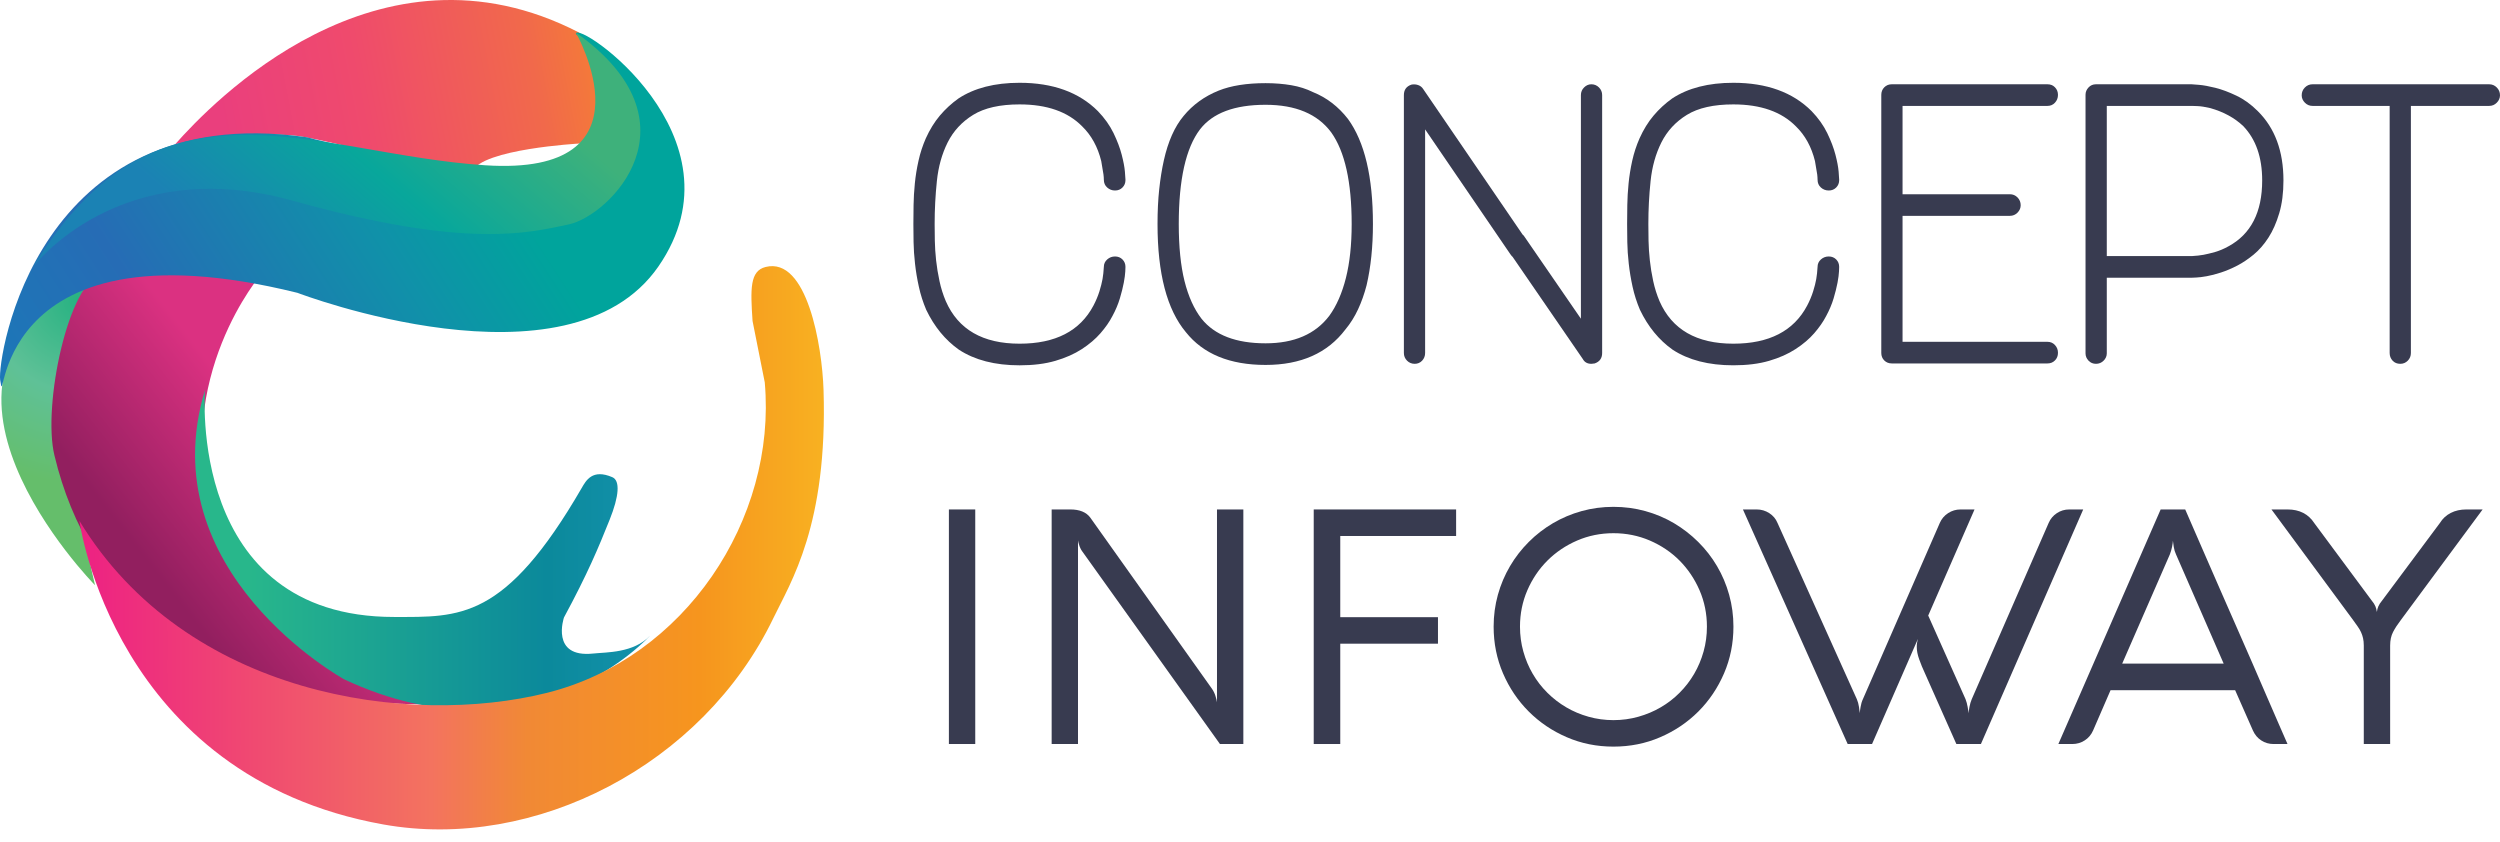 <svg width="190" height="64" viewBox="0 0 190 64" fill="none" xmlns="http://www.w3.org/2000/svg">
<path d="M7.221 21.261C7.221 21.261 4.297 32.452 7.221 44.476C7.221 44.476 -8.787 28.206 7.221 21.261Z" fill="url(#paint0_radial_715_2026)"/>
<path d="M19.861 20.825C19.861 20.825 13.12 28.628 16.102 39.292C16.102 39.292 21.495 53.998 36.897 53.261C36.897 53.261 9.545 57.228 4.133 34.594C3.233 30.835 5.181 21.442 7.727 20.825C10.424 20.172 11.813 20.172 19.861 20.825Z" fill="url(#paint1_linear_715_2026)"/>
<path d="M15.582 29.632C15.582 29.632 14.171 46.89 29.951 46.89C34.934 46.89 38.367 47.176 44.21 37.086C44.54 36.514 45.027 35.614 46.539 36.267C47.142 36.528 47.053 37.7 46.334 39.496C45.477 41.639 44.658 43.601 42.861 46.929C42.861 46.929 41.808 50.021 45.088 49.668C46.08 49.562 48.154 49.64 49.401 48.313C49.401 48.313 40.41 58.329 26.161 51.63C26.161 51.63 11.362 43.499 15.582 29.632Z" fill="url(#paint2_linear_715_2026)"/>
<path d="M13.316 10.961C16.003 7.932 28.667 -5.454 44.016 2.477C44.016 2.477 49.892 8.091 44.011 10.91C44.011 10.91 36.624 11.321 35.889 13.036C35.889 13.036 34.031 12.84 31.369 12.327C29.969 12.057 23.955 10.415 22.245 10.294C18.628 10.04 15.675 10.42 13.316 10.961Z" fill="url(#paint3_linear_715_2026)"/>
<path d="M43.767 2.565C43.765 2.595 43.908 2.711 43.929 2.735C44.023 2.841 44.111 2.954 44.196 3.067C44.511 3.493 44.789 3.95 45.027 4.424C46.232 6.827 45.883 9.938 43.751 11.753C43.239 12.188 42.546 12.596 41.893 12.771C40.783 13.066 39.532 12.985 38.39 12.976C37.861 12.971 37.331 12.94 36.802 12.891C35.791 12.798 35.997 12.814 34.952 12.69C34.206 12.601 33.46 12.504 32.717 12.392C31.873 12.264 31.031 12.117 30.192 11.957C29.226 11.774 28.265 11.574 27.306 11.364C26.203 11.122 25.102 10.866 24.003 10.606C23.727 10.54 23.457 10.448 23.177 10.409C2.742 7.59 -0.221 27.249 0.012 28.873C0.503 32.306 -1.336 16.332 22.605 22.255C22.605 22.255 43.195 30.14 50.037 20.254C56.88 10.367 43.807 1.462 43.767 2.565Z" fill="url(#paint4_linear_715_2026)"/>
<path d="M43.763 2.472C43.763 2.472 50.001 13.42 36.886 12.562C23.773 11.704 11.962 4.72 2.551 20.242C2.551 20.242 9.093 11.582 22.275 15.259C35.457 18.936 40.116 17.71 43.22 17.056C46.324 16.402 53.446 9.335 43.763 2.472Z" fill="url(#paint5_linear_715_2026)"/>
<path d="M58.122 29.06C59.047 39.482 52.026 50.042 41.566 52.657C31.107 55.269 14.156 52.936 6.039 39.592C6.039 39.592 8.626 58.982 29.134 62.659C40.673 64.728 53.425 58.093 58.767 46.996C60.093 44.243 62.915 39.916 62.589 29.632C62.481 26.273 61.336 19.491 58.181 20.291C56.984 20.594 57.032 21.967 57.194 24.394L58.122 29.06Z" fill="url(#paint6_linear_715_2026)"/>
<path d="M84.742 14.478C84.515 14.478 84.317 14.403 84.147 14.251C83.977 14.101 83.892 13.903 83.892 13.657C83.892 13.543 83.883 13.412 83.864 13.26C83.826 13.015 83.769 12.675 83.694 12.241C83.428 11.164 82.947 10.286 82.248 9.606C81.155 8.492 79.568 7.935 77.489 7.935C75.999 7.935 74.823 8.2 73.963 8.728C73.105 9.257 72.458 9.956 72.022 10.824C71.588 11.694 71.314 12.67 71.203 13.756C71.089 14.842 71.033 15.932 71.033 17.027C71.033 17.406 71.036 17.83 71.047 18.302C71.056 18.774 71.089 19.27 71.144 19.789C71.203 20.309 71.286 20.832 71.401 21.361C71.514 21.89 71.673 22.4 71.882 22.891C72.826 25.044 74.695 26.12 77.489 26.12C80.211 26.12 82.078 25.157 83.099 23.231C83.288 22.872 83.439 22.513 83.553 22.154C83.664 21.796 83.744 21.48 83.793 21.206C83.84 20.932 83.873 20.625 83.892 20.285C83.892 20.059 83.977 19.87 84.147 19.718C84.317 19.567 84.515 19.492 84.742 19.492C84.969 19.492 85.157 19.567 85.308 19.718C85.459 19.87 85.535 20.058 85.535 20.285C85.535 20.304 85.53 20.422 85.521 20.639C85.511 20.856 85.472 21.14 85.407 21.489C85.341 21.838 85.242 22.235 85.11 22.678C84.976 23.123 84.789 23.571 84.542 24.024C84.317 24.459 84.015 24.893 83.636 25.327C83.258 25.762 82.786 26.162 82.22 26.531C81.654 26.899 80.984 27.197 80.21 27.423C79.435 27.65 78.528 27.764 77.489 27.764C75.622 27.764 74.081 27.367 72.873 26.574C71.835 25.837 71.007 24.827 70.391 23.543C70.151 22.976 69.964 22.396 69.835 21.8C69.703 21.206 69.606 20.621 69.542 20.045C69.478 19.469 69.439 18.921 69.431 18.401C69.422 17.882 69.417 17.424 69.417 17.027C69.417 16.594 69.422 16.112 69.431 15.583C69.439 15.054 69.472 14.507 69.528 13.94C69.584 13.373 69.676 12.798 69.808 12.212C69.936 11.627 70.124 11.061 70.363 10.512C70.662 9.852 71.016 9.276 71.43 8.784C71.845 8.294 72.316 7.859 72.845 7.482C74.053 6.689 75.601 6.292 77.489 6.292C80.019 6.292 82.003 7.01 83.439 8.445C83.949 8.974 84.344 9.531 84.629 10.116C84.91 10.701 85.119 11.249 85.25 11.759C85.382 12.269 85.464 12.698 85.493 13.048C85.521 13.398 85.535 13.6 85.535 13.657V13.685C85.535 13.911 85.459 14.1 85.308 14.251C85.157 14.403 84.969 14.478 84.742 14.478Z" fill="#383B50"/>
<path d="M96.184 27.735C93.467 27.735 91.445 26.904 90.124 25.242C88.687 23.523 87.972 20.786 87.972 17.027C87.972 16.064 88.014 15.186 88.099 14.393C88.184 13.6 88.302 12.864 88.453 12.184C88.774 10.749 89.274 9.625 89.954 8.813C90.652 7.963 91.54 7.321 92.616 6.887C93.56 6.509 94.751 6.32 96.184 6.32C96.884 6.32 97.535 6.373 98.139 6.476C98.744 6.58 99.291 6.755 99.784 7C100.822 7.416 101.709 8.095 102.446 9.04C103.71 10.777 104.343 13.44 104.343 17.027C104.343 18.746 104.182 20.295 103.862 21.672C103.692 22.334 103.474 22.947 103.21 23.514C102.946 24.081 102.625 24.591 102.247 25.044C100.888 26.838 98.868 27.735 96.184 27.735ZM96.184 7.964C93.824 7.964 92.163 8.587 91.2 9.833C90.124 11.249 89.586 13.648 89.586 17.027C89.586 18.747 89.732 20.191 90.023 21.361C90.317 22.533 90.747 23.486 91.315 24.222C92.314 25.469 93.939 26.092 96.184 26.092C98.357 26.092 99.972 25.394 101.03 23.996C101.577 23.241 101.997 22.282 102.29 21.121C102.582 19.96 102.727 18.596 102.727 17.027C102.727 13.837 102.21 11.514 101.171 10.059C100.131 8.662 98.47 7.964 96.184 7.964Z" fill="#383B50"/>
<path d="M107.516 27.65C107.289 27.65 107.094 27.57 106.934 27.41C106.775 27.249 106.695 27.055 106.695 26.828V7.227C106.695 6.83 106.882 6.566 107.261 6.434C107.431 6.396 107.601 6.405 107.771 6.462C107.941 6.519 108.073 6.623 108.167 6.774L116.122 18.418C116.235 18.607 116.272 18.81 116.235 19.027C116.197 19.244 116.094 19.418 115.924 19.55C115.733 19.683 115.532 19.731 115.313 19.692C115.098 19.654 114.921 19.532 114.789 19.323L108.309 9.833V26.828C108.309 27.055 108.232 27.249 108.083 27.41C107.931 27.57 107.743 27.65 107.516 27.65ZM120.942 27.65C120.64 27.65 120.423 27.527 120.291 27.282L114.569 18.954C114.456 18.766 114.418 18.562 114.456 18.345C114.493 18.128 114.605 17.962 114.796 17.849C114.966 17.698 115.164 17.642 115.39 17.679C115.616 17.717 115.786 17.84 115.9 18.047L120.149 24.222V7.227C120.149 7 120.228 6.807 120.39 6.646C120.55 6.486 120.734 6.405 120.942 6.405C121.169 6.405 121.362 6.486 121.523 6.646C121.683 6.807 121.763 7 121.763 7.227V26.828C121.763 27.225 121.575 27.489 121.197 27.621C121.159 27.621 121.117 27.626 121.069 27.636C121.022 27.645 120.978 27.65 120.942 27.65Z" fill="#383B50"/>
<path d="M138.986 14.478C138.757 14.478 138.559 14.403 138.389 14.252C138.219 14.101 138.135 13.903 138.135 13.657C138.135 13.543 138.125 13.412 138.108 13.26C138.07 13.015 138.012 12.675 137.938 12.241C137.672 11.164 137.191 10.286 136.492 9.607C135.397 8.492 133.811 7.935 131.733 7.935C130.242 7.935 129.065 8.2 128.206 8.728C127.347 9.257 126.702 9.956 126.266 10.824C125.831 11.694 125.558 12.67 125.445 13.756C125.331 14.842 125.275 15.932 125.275 17.027C125.275 17.406 125.279 17.83 125.289 18.302C125.3 18.774 125.331 19.27 125.388 19.789C125.445 20.309 125.528 20.833 125.643 21.361C125.758 21.89 125.917 22.4 126.125 22.891C127.07 25.044 128.937 26.12 131.733 26.12C134.453 26.12 136.322 25.157 137.341 23.231C137.531 22.873 137.681 22.513 137.795 22.154C137.908 21.796 137.988 21.48 138.035 21.206C138.083 20.932 138.115 20.625 138.135 20.285C138.135 20.058 138.219 19.87 138.389 19.718C138.559 19.567 138.757 19.492 138.986 19.492C139.212 19.492 139.399 19.567 139.551 19.718C139.701 19.87 139.777 20.058 139.777 20.285C139.777 20.304 139.774 20.422 139.763 20.639C139.753 20.856 139.716 21.14 139.651 21.489C139.583 21.838 139.486 22.235 139.354 22.678C139.22 23.123 139.031 23.571 138.786 24.024C138.559 24.459 138.257 24.893 137.88 25.327C137.502 25.762 137.03 26.162 136.462 26.531C135.897 26.899 135.227 27.197 134.453 27.423C133.678 27.65 132.773 27.763 131.733 27.763C129.864 27.763 128.324 27.367 127.115 26.574C126.077 25.837 125.251 24.827 124.635 23.543C124.394 22.976 124.208 22.395 124.077 21.8C123.947 21.206 123.85 20.621 123.786 20.044C123.72 19.469 123.684 18.921 123.675 18.401C123.664 17.882 123.661 17.424 123.661 17.027C123.661 16.594 123.664 16.112 123.675 15.582C123.683 15.054 123.717 14.507 123.772 13.94C123.828 13.373 123.92 12.798 124.05 12.212C124.18 11.627 124.366 11.061 124.607 10.512C124.904 9.852 125.258 9.276 125.674 8.784C126.087 8.294 126.559 7.859 127.087 7.482C128.295 6.689 129.845 6.292 131.733 6.292C134.264 6.292 136.247 7.01 137.681 8.445C138.191 8.974 138.588 9.531 138.871 10.116C139.154 10.701 139.362 11.249 139.494 11.759C139.626 12.268 139.708 12.698 139.736 13.048C139.763 13.397 139.777 13.6 139.777 13.657V13.685C139.777 13.911 139.701 14.1 139.551 14.251C139.399 14.403 139.211 14.478 138.986 14.478Z" fill="#383B50"/>
<path d="M143.773 16.801C143.546 16.801 143.356 16.721 143.205 16.561C143.054 16.4 142.978 16.207 142.978 15.98V7.212C142.978 6.982 143.054 6.79 143.205 6.636C143.356 6.482 143.545 6.405 143.773 6.405H155.612C155.838 6.405 156.028 6.482 156.178 6.636C156.329 6.79 156.406 6.982 156.406 7.212C156.406 7.443 156.329 7.64 156.178 7.803C156.028 7.967 155.838 8.049 155.612 8.049H144.594V15.98C144.594 16.207 144.512 16.4 144.353 16.561C144.193 16.721 143.999 16.801 143.773 16.801ZM155.613 27.621H143.773C143.546 27.621 143.356 27.546 143.205 27.395C143.054 27.243 142.978 27.054 142.978 26.826V15.585C142.978 15.358 143.054 15.164 143.205 15.003C143.356 14.842 143.546 14.762 143.773 14.762H152.753C152.978 14.762 153.172 14.843 153.332 15.006C153.492 15.171 153.572 15.367 153.572 15.598C153.572 15.809 153.492 15.996 153.332 16.16C153.172 16.323 152.978 16.404 152.753 16.404H144.594V25.978H155.613C155.838 25.978 156.028 26.06 156.178 26.224C156.33 26.387 156.406 26.584 156.406 26.815C156.406 27.045 156.33 27.238 156.178 27.391C156.028 27.545 155.838 27.621 155.613 27.621Z" fill="#383B50"/>
<path d="M171.591 8.445C172.891 9.73 173.542 11.485 173.542 13.714C173.542 14.658 173.436 15.489 173.221 16.207C173.009 16.924 172.735 17.542 172.4 18.062C172.065 18.581 171.69 19.01 171.277 19.35C170.861 19.691 170.455 19.964 170.059 20.172C169.623 20.399 169.203 20.578 168.797 20.71C168.391 20.842 168.028 20.937 167.707 20.993C167.386 21.05 167.122 21.084 166.914 21.092C166.706 21.102 166.591 21.107 166.574 21.107H165.724C165.515 21.107 165.331 21.026 165.172 20.866C165.012 20.706 164.932 20.521 164.932 20.314C164.932 20.068 165.012 19.865 165.172 19.705C165.331 19.544 165.515 19.463 165.724 19.463H166.574C166.914 19.445 167.211 19.412 167.466 19.365C167.721 19.317 168.014 19.246 168.344 19.152C168.674 19.058 169.011 18.916 169.351 18.727C171.069 17.802 171.926 16.131 171.926 13.714C171.926 11.957 171.447 10.579 170.482 9.578C169.823 8.955 168.99 8.502 167.99 8.218C167.594 8.124 167.263 8.072 166.999 8.063C166.734 8.053 166.591 8.049 166.574 8.049H160.116V19.463H165.807C166.034 19.463 166.227 19.544 166.388 19.705C166.548 19.865 166.63 20.068 166.63 20.314C166.63 20.521 166.548 20.706 166.388 20.866C166.227 21.026 166.035 21.107 165.807 21.107H160.116V26.857C160.116 27.065 160.035 27.249 159.875 27.41C159.715 27.57 159.521 27.65 159.295 27.65C159.068 27.65 158.879 27.57 158.728 27.41C158.577 27.249 158.5 27.065 158.5 26.857V7.198C158.5 6.991 158.577 6.807 158.728 6.646C158.879 6.486 159.066 6.405 159.292 6.405H166.56C166.596 6.405 166.786 6.42 167.124 6.448C167.463 6.477 167.879 6.552 168.369 6.674C168.858 6.797 169.391 6.996 169.965 7.27C170.541 7.544 171.083 7.935 171.591 8.445Z" fill="#383B50"/>
<path d="M189.178 8.049H175.752C175.525 8.049 175.332 7.967 175.17 7.803C175.009 7.64 174.929 7.453 174.929 7.242C174.929 7.011 175.009 6.814 175.17 6.651C175.332 6.488 175.524 6.405 175.752 6.405H189.178C189.403 6.405 189.598 6.488 189.757 6.651C189.919 6.814 190 7.011 190 7.242C190 7.453 189.919 7.64 189.757 7.803C189.598 7.967 189.403 8.049 189.178 8.049ZM182.423 27.65C182.18 27.65 181.986 27.57 181.837 27.41C181.689 27.249 181.614 27.055 181.614 26.828V7.997C181.614 7.789 181.689 7.605 181.837 7.445C181.986 7.284 182.18 7.204 182.423 7.204C182.645 7.204 182.836 7.284 182.993 7.445C183.15 7.605 183.228 7.789 183.228 7.997V26.828C183.228 27.055 183.15 27.249 182.993 27.41C182.836 27.57 182.645 27.65 182.423 27.65Z" fill="#383B50"/>
<path d="M74.119 56.545H72.116V38.718H74.119V56.545Z" fill="#383B50"/>
<path d="M94.494 56.546H92.716L82.241 41.891C82.191 41.825 82.145 41.745 82.104 41.655C82.062 41.564 82.029 41.474 82.005 41.38C81.97 41.283 81.946 41.179 81.928 41.072V56.546H79.926V38.718H81.345C82.05 38.718 82.557 38.926 82.862 39.339L92.106 52.342C92.222 52.508 92.311 52.689 92.373 52.887C92.435 53.088 92.474 53.248 92.491 53.373V38.718H94.494V56.546H94.494Z" fill="#383B50"/>
<path d="M109.286 46.906V48.92H101.86V56.545H99.843V38.718H110.665V40.735H101.86V46.906H109.286V46.906Z" fill="#383B50"/>
<path d="M113.516 47.625C113.516 46.788 113.623 45.983 113.839 45.205C114.054 44.431 114.363 43.706 114.76 43.029C115.158 42.352 115.633 41.741 116.185 41.189C116.735 40.637 117.35 40.162 118.025 39.763C118.701 39.367 119.427 39.058 120.203 38.843C120.978 38.628 121.784 38.52 122.622 38.52C123.46 38.52 124.269 38.628 125.046 38.843C125.828 39.058 126.553 39.367 127.225 39.763C127.896 40.162 128.511 40.637 129.066 41.189C129.621 41.741 130.099 42.352 130.496 43.029C130.895 43.706 131.201 44.431 131.416 45.205C131.633 45.983 131.741 46.788 131.741 47.625C131.741 48.888 131.503 50.072 131.026 51.179C130.548 52.286 129.897 53.251 129.073 54.077C128.247 54.9 127.282 55.553 126.175 56.028C125.068 56.507 123.884 56.743 122.622 56.743C121.361 56.743 120.18 56.507 119.076 56.028C117.973 55.553 117.009 54.9 116.185 54.077C115.359 53.251 114.708 52.286 114.231 51.179C113.755 50.072 113.516 48.888 113.516 47.625ZM115.519 47.625C115.519 48.281 115.604 48.913 115.774 49.517C115.944 50.124 116.181 50.69 116.489 51.214C116.796 51.741 117.167 52.22 117.601 52.651C118.038 53.085 118.517 53.453 119.038 53.758C119.562 54.067 120.125 54.303 120.732 54.473C121.336 54.643 121.968 54.73 122.622 54.73C123.276 54.73 123.908 54.643 124.512 54.473C125.118 54.303 125.685 54.067 126.211 53.758C126.737 53.453 127.216 53.085 127.648 52.651C128.079 52.22 128.448 51.741 128.756 51.214C129.063 50.69 129.3 50.124 129.471 49.517C129.641 48.912 129.726 48.281 129.726 47.625C129.726 46.646 129.538 45.726 129.167 44.865C128.792 44.001 128.285 43.248 127.648 42.606C127.01 41.963 126.256 41.457 125.39 41.082C124.523 40.71 123.599 40.523 122.622 40.523C121.644 40.523 120.722 40.71 119.861 41.082C118.997 41.457 118.245 41.963 117.602 42.606C116.959 43.248 116.452 44.001 116.077 44.865C115.706 45.726 115.519 46.646 115.519 47.625Z" fill="#383B50"/>
<path d="M145.761 48.559C145.452 49.263 145.012 50.277 144.435 51.599C143.859 52.925 143.141 54.574 142.276 56.545H140.423L132.462 38.718H133.507C133.856 38.718 134.175 38.812 134.465 38.999C134.754 39.187 134.963 39.433 135.088 39.739L141.12 53.137C141.195 53.31 141.249 53.505 141.282 53.723C141.315 53.939 141.335 54.095 141.344 54.196C141.344 54.144 141.349 54.077 141.363 53.994C141.376 53.914 141.389 53.821 141.405 53.723C141.422 53.623 141.447 53.522 141.474 53.418C141.504 53.314 141.539 53.22 141.58 53.137L147.427 39.739C147.559 39.433 147.769 39.187 148.055 38.999C148.342 38.812 148.66 38.718 149.006 38.718H150.065C149.468 40.072 148.881 41.415 148.305 42.748C147.727 44.084 147.141 45.428 146.544 46.782L149.381 53.137C149.413 53.22 149.444 53.314 149.473 53.418C149.503 53.522 149.525 53.623 149.541 53.724C149.558 53.821 149.572 53.914 149.586 54.001C149.598 54.088 149.609 54.157 149.618 54.206C149.618 54.098 149.638 53.939 149.68 53.724C149.722 53.505 149.779 53.31 149.853 53.137L155.7 39.739C155.832 39.433 156.039 39.187 156.322 38.999C156.605 38.812 156.919 38.718 157.268 38.718H158.324L150.549 56.546H148.684L146.296 51.172C146.129 50.815 145.983 50.464 145.86 50.113C145.735 49.767 145.674 49.451 145.674 49.169C145.674 49.045 145.681 48.934 145.699 48.833C145.715 48.732 145.735 48.642 145.761 48.559Z" fill="#383B50"/>
<path d="M164.21 38.718H166.076C166.241 39.1 166.461 39.603 166.734 40.231C167.008 40.856 167.317 41.564 167.661 42.359C168.006 43.151 168.376 43.994 168.768 44.896C169.164 45.796 169.563 46.708 169.969 47.632C170.375 48.559 170.776 49.471 171.17 50.374C171.564 51.28 171.93 52.127 172.27 52.915C172.61 53.703 172.917 54.411 173.192 55.039C173.464 55.671 173.684 56.174 173.851 56.546H172.794C172.445 56.546 172.131 56.455 171.853 56.271C171.576 56.091 171.368 55.841 171.225 55.525L169.87 52.453H160.403L159.071 55.525C158.931 55.841 158.719 56.091 158.438 56.271C158.155 56.455 157.841 56.546 157.492 56.546H156.435L164.21 38.718ZM161.286 50.436H169L165.38 42.141C165.297 41.967 165.238 41.773 165.205 41.561C165.172 41.349 165.151 41.193 165.142 41.096C165.142 41.144 165.137 41.21 165.123 41.294C165.113 41.377 165.095 41.467 165.075 41.568C165.054 41.668 165.03 41.766 165 41.867C164.97 41.967 164.939 42.057 164.906 42.141L161.286 50.436Z" fill="#383B50"/>
<path d="M181.651 56.546H179.648V49.059C179.648 48.85 179.629 48.666 179.592 48.503C179.556 48.34 179.504 48.187 179.436 48.041C179.37 47.899 179.285 47.754 179.181 47.608C179.077 47.462 178.964 47.302 178.839 47.129L172.631 38.718H173.851C174.762 38.718 175.443 39.069 175.891 39.763L180.42 45.872C180.51 46.021 180.57 46.153 180.594 46.271C180.618 46.386 180.635 46.465 180.642 46.507C180.642 46.472 180.658 46.396 180.687 46.278C180.715 46.157 180.776 46.021 180.868 45.872L185.42 39.763C185.635 39.416 185.915 39.156 186.26 38.982C186.604 38.805 187.001 38.718 187.449 38.718H188.68L182.46 47.129C182.218 47.444 182.024 47.743 181.874 48.031C181.725 48.316 181.651 48.659 181.651 49.058V56.546H181.651Z" fill="#383B50"/>
<defs>
<radialGradient id="paint0_radial_715_2026" cx="0" cy="0" r="1" gradientUnits="userSpaceOnUse" gradientTransform="translate(6.027 22.852) scale(13.826)">
<stop offset="0.005" stop-color="#28B282"/>
<stop offset="0.505" stop-color="#5FC197"/>
<stop offset="1" stop-color="#65BE6B"/>
</radialGradient>
<linearGradient id="paint1_linear_715_2026" x1="24.498" y1="35.252" x2="0.771" y2="53.825" gradientUnits="userSpaceOnUse">
<stop offset="0.065" stop-color="#DB3181"/>
<stop offset="0.5" stop-color="#921F5F"/>
</linearGradient>
<linearGradient id="paint2_linear_715_2026" x1="0.256" y1="41.785" x2="74.107" y2="41.785" gradientUnits="userSpaceOnUse">
<stop offset="0.25" stop-color="#28B78B"/>
<stop offset="0.559" stop-color="#0B899B"/>
<stop offset="1" stop-color="#2DABE2"/>
</linearGradient>
<linearGradient id="paint3_linear_715_2026" x1="16.794" y1="9.868" x2="48.071" y2="3.807" gradientUnits="userSpaceOnUse">
<stop offset="0.005" stop-color="#EA3F7D"/>
<stop offset="0.339" stop-color="#EF4A6D"/>
<stop offset="0.758" stop-color="#F1694B"/>
<stop offset="1" stop-color="#F6852D"/>
</linearGradient>
<linearGradient id="paint4_linear_715_2026" x1="1.766" y1="35.022" x2="37.063" y2="12.145" gradientUnits="userSpaceOnUse">
<stop offset="0.005" stop-color="#1B79B8"/>
<stop offset="0.339" stop-color="#266CB5"/>
<stop offset="0.758" stop-color="#1091A9"/>
<stop offset="1" stop-color="#00A49C"/>
</linearGradient>
<linearGradient id="paint5_linear_715_2026" x1="20.772" y1="21.733" x2="35.97" y2="3.812" gradientUnits="userSpaceOnUse">
<stop offset="0.005" stop-color="#1B82B4"/>
<stop offset="0.5" stop-color="#08A79B"/>
<stop offset="1" stop-color="#3EB17B"/>
</linearGradient>
<linearGradient id="paint6_linear_715_2026" x1="6.038" y1="41.631" x2="62.615" y2="41.631" gradientUnits="userSpaceOnUse">
<stop stop-color="#ED2183"/>
<stop offset="0.473" stop-color="#F3735F"/>
<stop offset="0.602" stop-color="#F18935"/>
<stop offset="0.833" stop-color="#F6951E"/>
<stop offset="1" stop-color="#F8B121"/>
</linearGradient>
</defs>
</svg>
